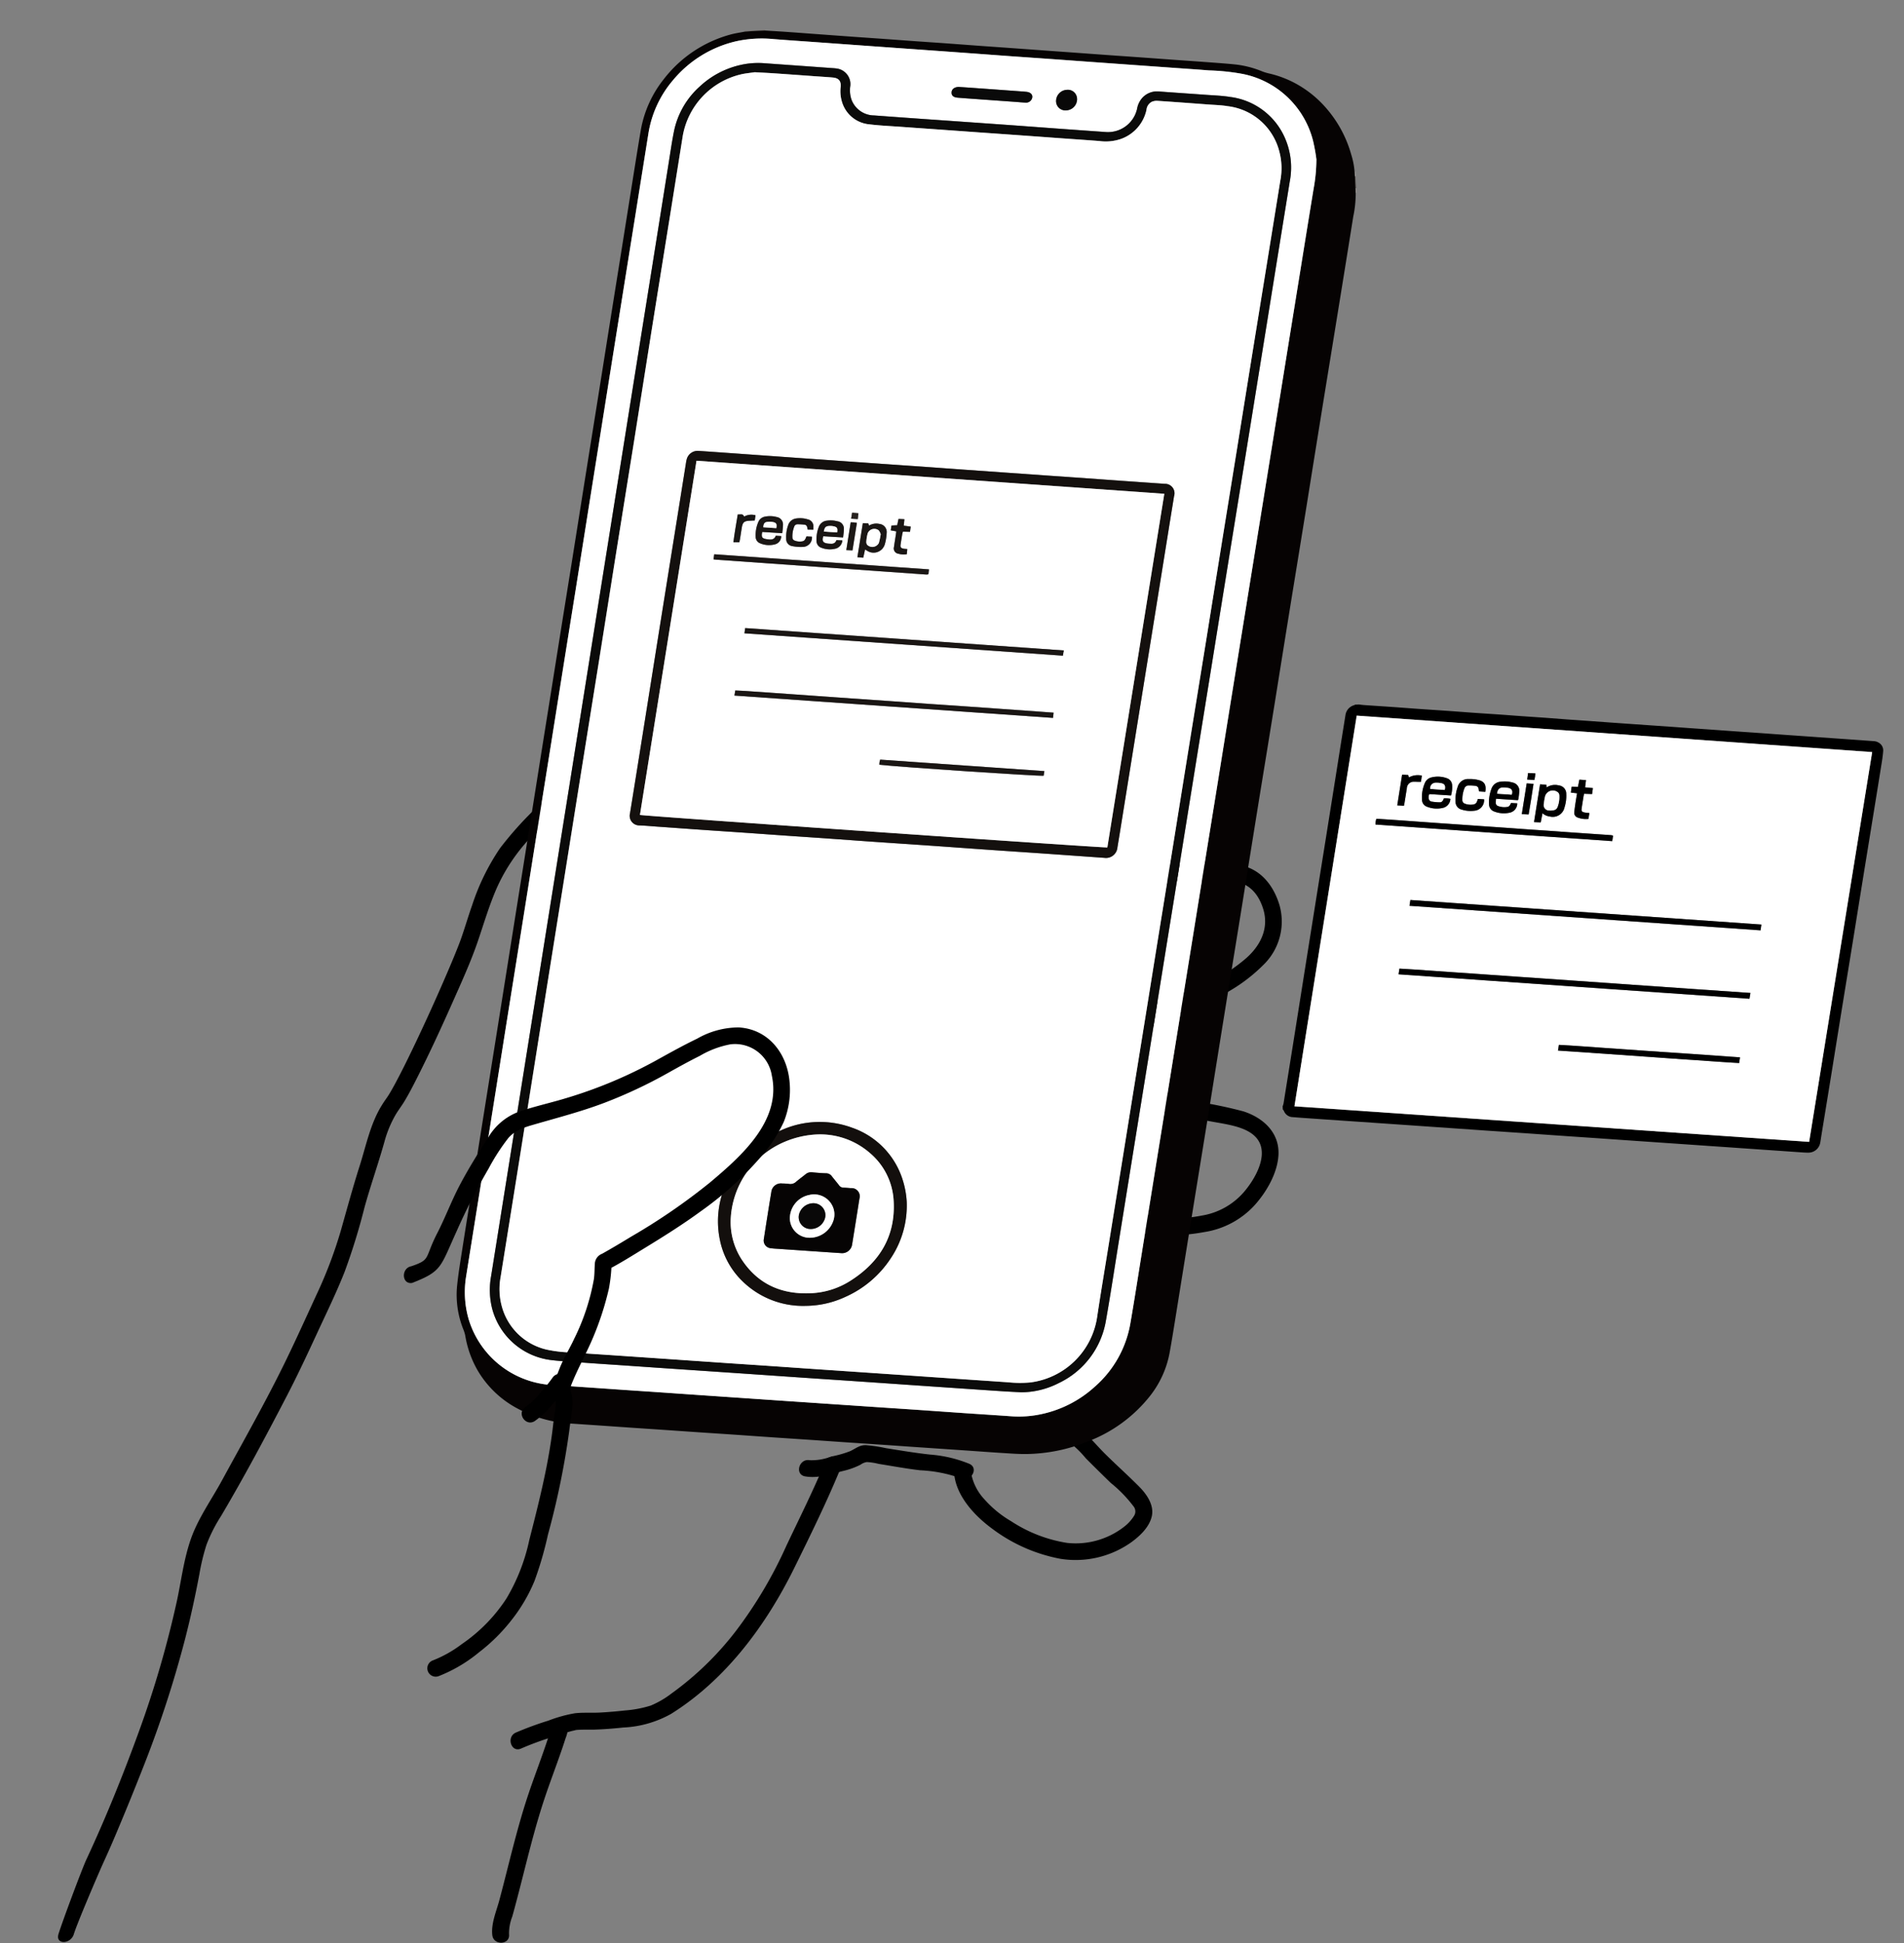 <svg xmlns="http://www.w3.org/2000/svg" width="293.65" height="299.663" viewBox="0 0 293.65 299.663">
  <rect x="0" y="0" width="293.65" height="299.663" fill="#808080" stroke="none"/>
  <g id="グループ_2358" data-name="グループ 2358" transform="translate(2742.088 -80.343)">
    <g id="グループ_2356" data-name="グループ 2356" transform="translate(-2547.476 189.766) rotate(-3)">
      <path id="パス_13311" data-name="パス 13311" d="M14.952,0c.3.048.592.107.89.143,1.385.17,2.772.331,4.156.5s2.768.354,4.153.524,2.772.331,4.156.5,2.768.353,4.153.524,2.772.333,4.156.5c1.162.143,2.325.3,3.487.44s2.326.282,3.489.424L47.043,4c1.2.148,2.4.293,3.606.444l3.487.437q1.41.176,2.823.348l2.9.356,2.94.359c1.162.145,2.325.293,3.487.437s2.326.285,3.489.429q1.469.183,2.938.366c1.162.143,2.326.282,3.489.425.953.117,1.908.239,2.861.358s1.908.236,2.862.353,1.908.234,2.862.353l3.528.437,3.528.435c.719.089,1.436.185,2.155.27a1.643,1.643,0,0,1,.829.336,1.362,1.362,0,0,1,.524,1.331c-.071.547-.175,1.09-.29,1.629q-.851,3.977-1.713,7.949-.888,4.108-1.781,8.216-1.054,4.879-2.1,9.762-1.088,5.035-2.185,10.067-1.167,5.4-2.325,10.8-1.088,5.035-2.185,10.067c-.089.412-.167.826-.264,1.235a1.846,1.846,0,0,1-1.868,1.454c-.6-.023-1.205-.119-1.805-.19-.981-.117-1.96-.241-2.94-.359s-1.934-.234-2.9-.353-1.96-.239-2.94-.359-1.96-.241-2.94-.359-1.934-.234-2.9-.353-1.934-.236-2.9-.354-1.96-.237-2.94-.358-1.934-.236-2.9-.354-1.96-.237-2.94-.358l-2.9-.356q-1.449-.178-2.9-.353c-.968-.117-1.934-.231-2.9-.35q-1.489-.181-2.979-.364l-2.94-.363q-1.432-.176-2.862-.346l-2.9-.35q-1.489-.181-2.979-.364-1.449-.178-2.9-.355l-2.9-.354q-1.469-.181-2.94-.359c-.966-.119-1.934-.234-2.9-.353s-1.96-.239-2.94-.359l-2.9-.353-2.9-.351-2.979-.363q-1.432-.173-2.862-.35c-.5-.061-.991-.13-1.487-.193a1.508,1.508,0,0,1-1.314-1.04A1.306,1.306,0,0,0,0,61.75v-.475a3.055,3.055,0,0,0,.163-.439q.947-4.4,1.888-8.794,1.241-5.827,2.48-11.653,1.1-5.151,2.2-10.3,1.049-4.9,2.1-9.8.969-4.533,1.934-9.066c.688-3.228,1.37-6.458,2.068-9.683A1.837,1.837,0,0,1,14.265.071.589.589,0,0,0,14.4,0h.554Zm78.7,11.474L14.56,1.7Q8.182,31.567,1.817,61.366L80.8,71Q87.23,41.239,93.654,11.478Z" transform="translate(0 0)"/>
      <path id="パス_13312" data-name="パス 13312" d="M91.838,9.774Q85.4,39.572,78.986,69.293L0,59.661Q6.373,29.816,12.743,0l79.1,9.774ZM19.336,29.71l53.871,6.615c.063-.315.114-.577.175-.887L19.521,28.823C19.458,29.125,19.406,29.379,19.336,29.71ZM70.948,46.771c.069-.3.127-.564.2-.885-3.045-.371-6.033-.734-9.02-1.1s-5.983-.735-8.974-1.1l-8.934-1.1-8.976-1.1c-2.992-.368-5.982-.744-8.976-1.1s-5.97-.75-8.984-1.083c-.064.308-.117.559-.181.872q26.942,3.307,53.848,6.6ZM51.262,20.55a2.172,2.172,0,0,0-.321-.091c-.927-.115-1.855-.226-2.783-.34-1.162-.142-2.325-.28-3.487-.424-.953-.117-1.906-.242-2.859-.358-1.176-.143-2.353-.282-3.528-.427-1.2-.148-2.4-.3-3.6-.45q-1.724-.213-3.449-.42-1.823-.223-3.644-.45c-.928-.114-1.855-.224-2.783-.338q-1.823-.225-3.644-.453c-1.162-.145-2.325-.292-3.487-.434q-1.214-.148-2.432-.284a2.812,2.812,0,0,0-.333,0c-.043.171-.081.3-.105.425s-.033.254-.053.415q18.182,2.236,36.331,4.471c.066-.31.12-.564.18-.839ZM69.019,55.719c-2.379-.3-4.689-.585-7-.867s-4.6-.551-6.9-.831-4.623-.572-6.936-.852-4.613-.589-6.959-.836c-.066.313-.122.575-.185.872,2.364.285,4.674.562,6.984.846s4.623.57,6.935.856,4.621.58,6.935.851,4.608.582,6.946.829c.063-.308.114-.562.176-.867ZM40.43,12.049c-.415,1.936-.821,3.832-1.237,5.772l1.03.107c.12-.483.226-.912.348-1.4a1.941,1.941,0,0,0,1.073.557,1.849,1.849,0,0,0,2.368-1.294,5.787,5.787,0,0,0,.373-2.048,1.287,1.287,0,0,0-1.072-1.367,2.326,2.326,0,0,0-1.913.218v-.412l-.971-.132ZM26.619,13.058a4.522,4.522,0,0,0,.259-1.563,1.176,1.176,0,0,0-.775-1.136,4.027,4.027,0,0,0-2.358-.239,1.444,1.444,0,0,0-1.037.783,5.468,5.468,0,0,0-.584,2.63,1.12,1.12,0,0,0,.7,1.057,4.064,4.064,0,0,0,2.348.328A1.5,1.5,0,0,0,26.5,13.572a3.315,3.315,0,0,0-1.009-.119c-.124.315-.3.585-.65.566a8.323,8.323,0,0,1-1.243-.173.523.523,0,0,1-.427-.467,1.08,1.08,0,0,1,.12-.712l3.325.392ZM36.9,14.324a2.171,2.171,0,0,0,.1-.275c.059-.323.122-.646.163-.973a1.3,1.3,0,0,0-.918-1.51,4.45,4.45,0,0,0-1.866-.229,1.593,1.593,0,0,0-1.456.983,5.773,5.773,0,0,0-.511,2.415,1.172,1.172,0,0,0,.76,1.144,4.068,4.068,0,0,0,2.471.277A1.463,1.463,0,0,0,36.767,14.8l-.963-.1c-.142.28-.269.539-.589.574a2.77,2.77,0,0,1-1.428-.211.492.492,0,0,1-.328-.455c0-.216.04-.43.066-.684l3.372.4Zm-4.963-1.551c.241-1.085-.066-1.642-1.057-1.9a5.037,5.037,0,0,0-1.36-.2A1.66,1.66,0,0,0,27.7,11.836a5.818,5.818,0,0,0-.43,2.272,1.214,1.214,0,0,0,.859,1.2,4.594,4.594,0,0,0,1.977.284,1.633,1.633,0,0,0,1.579-1.673l-.951-.107c-.061.145-.106.254-.152.363a.69.69,0,0,1-.6.452,2.506,2.506,0,0,1-1.307-.2.573.573,0,0,1-.345-.575,4.666,4.666,0,0,1,.419-1.792.661.661,0,0,1,.669-.4,7.71,7.71,0,0,1,1.016.106c.373.077.486.256.511.643,0,.074.015.148.025.247l.961.12Zm14.12.968c-.13.6-.257,1.162-.371,1.728-.081.4-.158.8-.208,1.2a.735.735,0,0,0,.432.778,3.556,3.556,0,0,0,1.692.322c.066-.307.125-.585.191-.894-.275-.046-.521-.073-.758-.134-.392-.1-.476-.237-.4-.628.119-.594.249-1.184.376-1.776.033-.152.074-.3.117-.475l1.235.11c.059-.317.114-.605.172-.915l-1.194-.176c.071-.384.134-.725.2-1.106l-1.019-.127-.275,1.093-.969-.074c-.064.331-.119.608-.175.905l.951.162ZM19.262,9.449c-.336,1.573-.664,3.111-1,4.7l1.029.11c.043-.167.078-.292.106-.419.162-.747.32-1.494.481-2.239a1.047,1.047,0,0,1,1.19-.956c.209,0,.419.031.628.046.127.008.252.013.409.02.064-.325.122-.617.188-.948a2.833,2.833,0,0,0-2.015.178c-.03-.138-.053-.249-.079-.379l-.937-.11ZM38.379,11.8c-.338,1.583-.664,3.106-1,4.694l1.052.109c.345-1.573.686-3.1,1-4.677L38.381,11.8ZM39.8,10.338l-1.121-.12c-.068.346-.125.65-.193,1l1.1.132c.049-.188.092-.338.125-.49s.053-.305.089-.518Z" transform="translate(1.818 1.705)" fill="#fff"/>
      <path id="パス_13313" data-name="パス 13313" d="M0,.887C.069.556.122.3.185,0L54.045,6.615c-.061.312-.114.572-.175.887L0,.887Z" transform="translate(21.155 30.528)"/>
      <path id="パス_13314" data-name="パス 13314" d="M53.848,7.47Q26.906,4.171,0,.872C.064.561.117.308.181,0c3.014.331,6,.729,8.984,1.083s5.983.73,8.976,1.1l8.976,1.1q4.469.549,8.934,1.1,4.486.551,8.974,1.1c2.987.366,5.977.729,9.02,1.1-.073.32-.13.58-.2.885Z" transform="translate(18.919 41.006)"/>
      <path id="パス_13315" data-name="パス 13315" d="M36.511,4.478c-.059.275-.114.529-.18.839Q18.162,3.089,0,.846C.02.684.03.555.053.43S.115.176.158,0a2.81,2.81,0,0,1,.333,0C1.3.1,2.112.191,2.923.29,4.086.432,5.248.578,6.41.724q1.823.228,3.644.453c.927.114,1.855.224,2.783.338q1.823.223,3.644.45c1.149.142,2.3.279,3.449.42,1.2.148,2.4.3,3.6.45,1.176.145,2.353.282,3.528.427.953.117,1.906.241,2.859.358q1.744.215,3.487.424c.928.112,1.855.223,2.783.34a2.391,2.391,0,0,1,.321.091Z" transform="translate(16.57 17.777)"/>
      <path id="パス_13316" data-name="パス 13316" d="M27.976,3.386c-.063.305-.114.559-.176.867-2.338-.247-4.64-.561-6.946-.829s-4.623-.566-6.935-.851S9.3,2,6.984,1.718,2.364,1.159,0,.872C.063.575.117.315.185,0,2.531.247,4.836.556,7.144.836s4.623.57,6.936.852,4.6.551,6.9.831,4.62.572,7,.867Z" transform="translate(42.862 54.037)"/>
      <path id="パス_13317" data-name="パス 13317" d="M1.237,0l.971.132V.544A2.327,2.327,0,0,1,4.12.326,1.286,1.286,0,0,1,5.192,1.693a5.824,5.824,0,0,1-.373,2.048A1.85,1.85,0,0,1,2.452,5.035a1.947,1.947,0,0,1-1.073-.557c-.122.491-.228.92-.348,1.4L0,5.774C.415,3.833.823,1.937,1.237,0ZM2.724,4.128c.562.007.849-.122,1.017-.495A4.186,4.186,0,0,0,4.109,1.87a.62.62,0,0,0-.272-.542A1.234,1.234,0,0,0,1.88,2.01a8.689,8.689,0,0,0-.216,1,.837.837,0,0,0,.811,1.1,1.973,1.973,0,0,0,.247.018Z" transform="translate(41.012 13.754)"/>
      <path id="パス_13318" data-name="パス 13318" d="M4.5,3.02,1.171,2.628a1.072,1.072,0,0,0-.12.712.523.523,0,0,0,.427.467,8.32,8.32,0,0,0,1.243.173c.353.02.526-.251.65-.566a3.314,3.314,0,0,1,1.009.119A1.5,1.5,0,0,1,3.052,4.878,4.064,4.064,0,0,1,.7,4.55,1.12,1.12,0,0,1,0,3.493,5.468,5.468,0,0,1,.586.863,1.444,1.444,0,0,1,1.623.08,4.04,4.04,0,0,1,3.98.319a1.176,1.176,0,0,1,.775,1.136A4.446,4.446,0,0,1,4.5,3.018Zm-.918-.907c.181-.659.031-.941-.547-1.078A3.485,3.485,0,0,0,2.292.941a.846.846,0,0,0-.94.9l1.09.135c.374.046.749.089,1.136.137Z" transform="translate(23.941 11.743)"/>
      <path id="パス_13319" data-name="パス 13319" d="M4.49,3l-3.372-.4c-.026.254-.066.47-.066.684a.492.492,0,0,0,.328.455,2.773,2.773,0,0,0,1.428.211c.32-.035.447-.292.589-.574l.963.1A1.463,1.463,0,0,1,3.232,4.833,4.069,4.069,0,0,1,.76,4.556,1.17,1.17,0,0,1,0,3.412,5.825,5.825,0,0,1,.511,1,1.6,1.6,0,0,1,1.967.014,4.456,4.456,0,0,1,3.833.243a1.293,1.293,0,0,1,.918,1.51c-.04.326-.1.65-.163.973a1.884,1.884,0,0,1-.1.275Zm-.915-.9c.2-.628.056-.925-.518-1.072A4.2,4.2,0,0,0,2.4.935c-.627-.056-.966.226-1.065.889L3.573,2.1Z" transform="translate(34.224 13.028)"/>
      <path id="パス_13320" data-name="パス 13320" d="M4.664,2.1,3.7,1.982c-.01-.1-.02-.171-.025-.247-.025-.387-.138-.567-.511-.643A7.438,7.438,0,0,0,2.151.986a.658.658,0,0,0-.669.4,4.645,4.645,0,0,0-.419,1.792.574.574,0,0,0,.345.575,2.508,2.508,0,0,0,1.307.2.7.7,0,0,0,.6-.452c.046-.109.092-.218.152-.363l.951.107A1.632,1.632,0,0,1,2.837,4.922,4.57,4.57,0,0,1,.86,4.638,1.219,1.219,0,0,1,0,3.44a5.818,5.818,0,0,1,.43-2.272A1.66,1.66,0,0,1,2.247,0a5.1,5.1,0,0,1,1.36.2c.991.262,1.3.819,1.057,1.9Z" transform="translate(29.087 12.375)"/>
      <path id="パス_13321" data-name="パス 13321" d="M.951,2.086,0,1.924c.058-.3.112-.575.175-.905l.969.074c.087-.35.176-.7.275-1.093L2.439.127c-.071.381-.134.724-.2,1.106l1.194.176c-.058.31-.112.6-.171.915l-1.235-.11c-.043.173-.084.323-.117.475-.127.592-.257,1.182-.376,1.776-.077.389.007.528.4.628.237.061.483.086.758.134-.066.31-.125.587-.191.894A3.556,3.556,0,0,1,.8,5.8.734.734,0,0,1,.371,5.02c.049-.4.127-.8.208-1.2C.692,3.251.821,2.687.95,2.089Z" transform="translate(46.919 13.36)"/>
      <path id="パス_13322" data-name="パス 13322" d="M1,0l.936.11c.028.13.051.241.079.379A2.833,2.833,0,0,1,4.031.312c-.066.331-.124.623-.188.948-.157-.008-.284-.012-.409-.02-.209-.015-.419-.046-.628-.046a1.047,1.047,0,0,0-1.19.956c-.162.747-.32,1.494-.481,2.239-.028.127-.063.252-.106.419L0,4.7C.338,3.111.666,1.573,1,0Z" transform="translate(20.08 11.154)"/>
      <path id="パス_13323" data-name="パス 13323" d="M1.006,0,2.048.125c-.31,1.575-.651,3.1-1,4.677L0,4.694C.34,3.106.666,1.583,1,0Z" transform="translate(39.192 13.51)"/>
      <path id="パス_13324" data-name="パス 13324" d="M1.316.12c-.036.213-.056.366-.089.518s-.076.3-.125.49L0,1C.068.65.127.346.193,0L1.314.12Z" transform="translate(40.3 11.922)"/>
      <path id="パス_13325" data-name="パス 13325" d="M1.081,3.056c-.038,0-.143,0-.247-.018a.837.837,0,0,1-.811-1.1,8.276,8.276,0,0,1,.216-1A1.234,1.234,0,0,1,2.2.254.627.627,0,0,1,2.467.8,4.212,4.212,0,0,1,2.1,2.561c-.168.373-.455.5-1.017.495Z" transform="translate(42.655 14.827)" fill="#fff"/>
      <path id="パス_13326" data-name="パス 13326" d="M2.226,1.174c-.387-.046-.762-.091-1.136-.137L0,.9A.846.846,0,0,1,.94,0a3.485,3.485,0,0,1,.739.094c.58.138.729.419.547,1.078Z" transform="translate(25.293 12.682)" fill="#fff"/>
      <path id="パス_13327" data-name="パス 13327" d="M2.241,1.168,0,.9C.1.231.439-.049,1.065.007A4.2,4.2,0,0,1,1.725.1c.572.147.719.443.518,1.072Z" transform="translate(35.558 13.958)" fill="#fff"/>
    </g>
    <path id="パス_13272" data-name="パス 13272" d="M80.889.34a54.621,54.621,0,0,0-6.679,6.584,34.943,34.943,0,0,0-4.753,8.546c-.8,1.924-1.543,4.119-2.284,5.778-.685,1.534-1.418,3.046-2.161,4.552q-2.889,5.862-6.03,11.6C58.1,39,57.208,40.6,56.26,42.165c-.34.564-.689,1.125-1.058,1.67-.483.711-.745.946-1.357,1.842-1.859,2.727-2.68,6.019-3.833,9.076-1.237,3.279-2.322,6.592-3.453,9.908a68.36,68.36,0,0,1-4.3,9.7c-1.646,3.139-3.277,6.293-4.985,9.4C33.846,90,30,95.988,26.276,102.052c-1.771,2.889-3.975,5.623-5.263,8.773s-1.816,6.4-2.693,9.583a156.94,156.94,0,0,1-6.868,19.657C8.69,146.573,5.68,153.047,2.36,159.288c-.81,1.523-4.339,9.681-4.923,11.31s1.811,1.682,2.367.124c.592-1.655,4.357-9.3,5.173-10.859s1.629-3.186,2.406-4.8q2.281-4.712,4.447-9.484a169.738,169.738,0,0,0,7.456-19.31c1.041-3.307,1.952-6.648,2.768-10.016a33.22,33.22,0,0,1,1.312-4.4,23.584,23.584,0,0,1,2.469-4.307c3.9-5.871,7.566-11.944,11.134-18.021,1.767-3.012,3.41-6.082,5.037-9.171s3.378-6.22,4.845-9.438a96.614,96.614,0,0,0,3.583-9.762c1.1-3.3,2.465-6.586,3.589-9.917a17.387,17.387,0,0,1,1.952-4.106c.444-.668.972-1.278,1.424-1.939.84-1.23,1.586-2.529,2.325-3.822,2.092-3.66,4.055-7.4,5.965-11.158,1.54-3.031,3.13-6.078,4.391-9.238,1.086-2.721,2.049-5.468,3.38-8.088a27.793,27.793,0,0,1,5.767-7.566c1.133-1.084,2.314-2.118,3.488-3.156C83.966,1.064,82.13-.759,80.887.34h0Z" transform="translate(-2739.438 208.115) rotate(-3)"/>
    <path id="パス_13273" data-name="パス 13273" d="M50.733.659c-2.044,4.3-4.419,8.458-6.674,12.646a67.03,67.03,0,0,1-8.335,12.569,47.437,47.437,0,0,1-10.533,9.249,14.328,14.328,0,0,1-3.324,1.711,17.76,17.76,0,0,1-4.018.543q-1.9.113-3.811.121c-1.271.006-2.62-.172-3.908-.093a21.32,21.32,0,0,0-4.151.922,49.689,49.689,0,0,0-5.11,1.581c-1.534.6-.866,3.1.687,2.493a45.458,45.458,0,0,1,4.6-1.439c.769-.213,1.54-.418,2.316-.608.327-.08.657-.159.987-.231.123-.026.913-.146.571-.123,1-.067,2.04.06,3.042.08,1.452.028,2.908-.013,4.358-.09a16.632,16.632,0,0,0,7.5-1.708C33.651,33.443,40.276,25.4,45.087,16.809c2.725-4.867,5.479-9.8,7.874-14.839.711-1.5-1.517-2.807-2.232-1.306h0Z" transform="translate(-2665.498 307.733) rotate(-3)"/>
    <path id="パス_13274" data-name="パス 13274" d="M640.965,996.2a15.344,15.344,0,0,1,3.533,3.165c1.275,1.278,2.555,2.549,3.854,3.8a20.354,20.354,0,0,1,3.464,3.559,1.256,1.256,0,0,1,.11,1.527,6.35,6.35,0,0,1-1.538,1.68,12.169,12.169,0,0,1-8.764,2.48,21.95,21.95,0,0,1-8.652-3.35,16.714,16.714,0,0,1-4.063-3.318,8.072,8.072,0,0,1-2.157-4.412c-.056-1.659-2.641-1.667-2.585,0,.123,3.632,3.076,6.817,5.858,8.865a25.247,25.247,0,0,0,10.52,4.658,14.828,14.828,0,0,0,10.884-2.488c1.374-.982,2.883-2.385,3.251-4.1.362-1.7-.786-3.35-1.922-4.5-1.756-1.773-3.632-3.436-5.4-5.2-1.568-1.562-3.087-3.589-5.086-4.6-1.482-.748-2.792,1.482-1.306,2.232h0Z" transform="translate(-3219.121 -694.126)"/>
    <path id="パス_13275" data-name="パス 13275" d="M810.244,758.113a65.167,65.167,0,0,0,10.16,2.547c2.467.45,6.265,1.041,6.7,4.108.325,2.277-1.34,5-2.773,6.648a10.906,10.906,0,0,1-6.411,3.563,26.871,26.871,0,0,1-5.414.487,11.562,11.562,0,0,1-2.676-.364,7.843,7.843,0,0,0-2.691-.573c-1.652.11-1.663,2.7,0,2.585a9.824,9.824,0,0,1,2.566.614,15.479,15.479,0,0,0,2.8.323,31.482,31.482,0,0,0,5.791-.528,13.235,13.235,0,0,0,7.678-4.072c1.887-2.07,3.645-5.08,3.744-7.941.116-3.374-2.389-5.614-5.384-6.588a65.448,65.448,0,0,0-6.575-1.4,54.732,54.732,0,0,1-6.827-1.907c-1.571-.556-2.247,1.941-.687,2.493h0Z" transform="translate(-3374.627 -507.18)"/>
    <path id="パス_13276" data-name="パス 13276" d="M824.214,617.91l.026-.213-.379.913a14.719,14.719,0,0,1,1.094-1.191,4.708,4.708,0,0,1,2.118-.745,22.366,22.366,0,0,0,4.679-1.618,25.654,25.654,0,0,0,8.225-5.66,9.312,9.312,0,0,0,2.24-8.928c-.821-2.768-2.585-5.257-5.476-6.05a19.972,19.972,0,0,0-5.293-.317c-1.1,0-2.2,0-3.3,0-.47,0-.944-.028-1.411,0a6.387,6.387,0,0,1-1.532.2c-1.624-.336-2.318,2.156-.687,2.493a5.314,5.314,0,0,0,2.053-.075,17.559,17.559,0,0,1,2.609-.039c1.719,0,3.443-.034,5.162,0,2.8.058,4.509,1.68,5.339,4.3,1,3.145-.53,5.953-2.969,7.937a27.278,27.278,0,0,1-8,4.6c-1.5.524-3.178.633-4.6,1.368a5.144,5.144,0,0,0-1.564,1.351,2.821,2.821,0,0,0-.92,1.665c-.2,1.648,2.387,1.633,2.585,0h0Z" transform="translate(-3386.962 -380.505)"/>
    <path id="パス_13277" data-name="パス 13277" d="M10.781,1.246c0,.041.1-.327-.011.009-.039.118-.069.239-.108.358-.116.366-.252.724-.388,1.084C9.88,3.734,9.456,4.762,9.031,5.787c-.911,2.2-1.868,4.378-2.71,6.6-1.252,3.3-2.307,6.674-3.354,10.048-.524,1.687-1.045,3.374-1.59,5.054S-.1,31.009.009,32.807c.1,1.652,2.687,1.665,2.585,0a7.143,7.143,0,0,1,.638-2.693c.3-.881.556-1.676.825-2.516.56-1.747,1.1-3.5,1.644-5.25,1.049-3.372,2.122-6.739,3.406-10.031.832-2.131,1.752-4.227,2.624-6.34.394-.954.786-1.911,1.144-2.878a5.088,5.088,0,0,0,.491-1.853c-.08-1.657-2.665-1.665-2.585,0Z" transform="translate(-2667.887 346.002) rotate(-3)"/>
    <path id="パス_13278" data-name="パス 13278" d="M539.513,1013.021a19.991,19.991,0,0,0-6.093-1.433c-2.277-.248-4.529-.629-6.791-.989a22.964,22.964,0,0,0-3.1-.461c-1.021-.019-1.583.562-2.445.941a16.6,16.6,0,0,1-2.861.808,8.323,8.323,0,0,1-3.363.573c-1.627-.282-2.327,2.208-.687,2.493,2.062.358,3.945-.358,5.929-.853a11.608,11.608,0,0,0,2.611-.944,2.294,2.294,0,0,1,.978-.411,9.513,9.513,0,0,1,1.831.282c2.135.338,4.264.739,6.411.987a21.143,21.143,0,0,1,6.273,1.239c1.508.668,2.824-1.558,1.306-2.232h0Z" transform="translate(-3132.093 -706.93)"/>
    <g id="グループ_2355" data-name="グループ 2355" transform="translate(-2681.748 87.974) rotate(-3)">
      <path id="パス_13279" data-name="パス 13279" d="M3.2,0a.449.449,0,0,0-.026.069c0,.011.015.024.026.034C2.755.1,2.31.082,1.864.084,1.245.086.627.1.009.11A.33.33,0,0,0,.03.034C.03.024.011.013,0,0H3.2Z" transform="translate(54.552 0)" fill="#706863"/>
      <path id="パス_13280" data-name="パス 13280" d="M.09.015V1.876c-.028.006-.058.011-.088.015C0,1.26,0,.631,0,0A.441.441,0,0,0,.09.015Z" transform="translate(147.393 27.279)" fill="#534c47"/>
      <path id="パス_13281" data-name="パス 13281" d="M.006.015C.037.011.065.006.095,0V.724L.047.713,0,.73.006.017Z" transform="translate(147.389 29.155)" fill="#a8a19d"/>
      <path id="パス_13282" data-name="パス 13282" d="M.095.73A.331.331,0,0,1,0,.715C0,.476,0,.239,0,0A.143.143,0,0,0,.095.006Z" transform="translate(147.389 26.564)" fill="#b3ada9"/>
      <path id="パス_13283" data-name="パス 13283" d="M147.389,26.482c0,.239,0,.476,0,.715,0,.631,0,1.26,0,1.892,0,.237,0,.476-.006.713a17.037,17.037,0,0,1-.564,3.611q-1.477,6.909-2.973,13.812-1.58,7.307-3.167,14.613-1.68,7.788-3.346,15.578-1.577,7.31-3.167,14.613-1.68,7.788-3.346,15.578-1.577,7.31-3.167,14.613-1.68,7.788-3.346,15.578-1.577,7.31-3.167,14.613-1.68,7.788-3.346,15.578-1.667,7.736-3.348,15.473-1.945,9.023-3.884,18.047c-.394,1.831-.784,3.665-1.219,5.487a15.222,15.222,0,0,1-3.363,6.427,22.281,22.281,0,0,1-9.9,6.478,25.931,25.931,0,0,1-9.537,1.45c-1.2-.045-2.4-.2-3.6-.34-1.59-.179-3.178-.383-4.765-.577q-2.356-.288-4.712-.573l-4.613-.556c-1.622-.2-3.244-.4-4.867-.595-1.792-.218-3.587-.427-5.382-.644-1.913-.231-3.824-.47-5.737-.7-1.827-.22-3.656-.433-5.483-.655-1.879-.228-3.757-.463-5.636-.692-1.827-.222-3.656-.435-5.483-.655-1.861-.224-3.723-.455-5.584-.681-1.521-.185-3.04-.364-4.561-.547-1.605-.194-3.21-.394-4.815-.588L16.758,213a19.906,19.906,0,0,1-8.773-3.072,15.586,15.586,0,0,1-5.252-5.716,15.867,15.867,0,0,1-1.715-5.636,5.372,5.372,0,0,0-.252-.993,14.344,14.344,0,0,1-.612-6.674c.291-1.9.711-3.783,1.107-5.666.767-3.65,1.555-7.3,2.333-10.944q1.157-5.423,2.314-10.843,1.112-5.193,2.223-10.386,1.008-4.715,2.012-9.43,1.018-4.767,2.032-9.531,1.105-5.167,2.21-10.337,1.17-5.471,2.335-10.944,1.1-5.171,2.208-10.337Q20.1,97,21.274,91.5q1.16-5.419,2.327-10.841,1.27-5.949,2.534-11.9,1.26-5.9,2.527-11.8,1.17-5.471,2.331-10.944,1.26-5.9,2.527-11.8,1.163-5.445,2.325-10.893c.64-2.992,1.269-5.987,1.941-8.971a17.423,17.423,0,0,1,3.953-7.667A19.4,19.4,0,0,1,52.318.364c.735-.168,1.5-.228,2.245-.338C55.181.017,55.8,0,56.418,0c.446,0,.892.013,1.338.019,1.008.116,2.016.226,3.025.349,1.536.187,3.072.386,4.608.58q2.74.346,5.479.689c1.519.19,3.038.373,4.557.56,1.808.226,3.615.457,5.425.681,1.519.19,3.04.371,4.559.56,1.792.224,3.583.455,5.375.681,1.5.187,3,.368,4.5.556l5.427.681q2.227.278,4.455.556c1.842.231,3.684.465,5.528.694,1.5.187,3,.368,4.5.554,1.81.224,3.617.455,5.425.681,1.5.187,3.005.366,4.507.558,1.62.209,3.245.4,4.856.653a15.259,15.259,0,0,1,3.871,1.215,7.524,7.524,0,0,0,1.056.4,16.246,16.246,0,0,1,4.748,2.2,16.872,16.872,0,0,1,4.02,3.826,18.435,18.435,0,0,1,3.326,7.142,11.686,11.686,0,0,1,.379,2.648ZM141.6,24.342a27.2,27.2,0,0,0-.368-2.915,14.009,14.009,0,0,0-10.367-10.888,33.813,33.813,0,0,0-5.093-.8c-1.79-.241-3.585-.452-5.377-.676l-6.25-.776Q111.074,7.9,108,7.521q-3.125-.391-6.25-.782c-2.049-.254-4.1-.5-6.146-.756-2.1-.261-4.2-.53-6.3-.795q-3.125-.394-6.248-.78t-6.25-.776q-2.663-.33-5.326-.664l-6.25-.782c-2.083-.261-4.167-.508-6.246-.782a18.451,18.451,0,0,0-5.761.024A17.863,17.863,0,0,0,43.162,6.9a16.661,16.661,0,0,0-4.233,8.025q-1.309,6.079-2.6,12.164-2.049,9.562-4.1,19.124-1.6,7.468-3.188,14.938l-2.307,10.8q-1.36,6.386-2.719,12.769-1.325,6.208-2.656,12.414-1.412,6.612-2.82,13.224-1.483,6.938-2.971,13.876-1.364,6.386-2.723,12.769-1.477,6.912-2.96,13.827-1.412,6.612-2.82,13.224Q5.732,170.29,4.4,176.521q-1.377,6.434-2.753,12.868a15.006,15.006,0,0,0,.028,6.709A14.3,14.3,0,0,0,14.11,206.9c1.792.22,3.587.431,5.379.648,1.9.231,3.792.465,5.688.694,1.81.22,3.622.433,5.433.653,2.152.261,4.3.528,6.457.789q3.2.391,6.4.776l6.353.771q3.228.391,6.457.778,3.639.439,7.277.881c2.1.252,4.2.5,6.3.754,2.426.3,4.85.6,7.275.892s4.854.571,7.278.873a16.566,16.566,0,0,0,4.785-.095A17.691,17.691,0,0,0,97.61,211.5a16.7,16.7,0,0,0,5.931-9.382c.834-3.656,1.6-7.327,2.387-10.994q1.415-6.557,2.824-13.116,1.17-5.423,2.342-10.845,1.312-6.079,2.62-12.157,1.17-5.423,2.342-10.845,1.26-5.852,2.518-11.7,1.322-6.127,2.648-12.256,1.467-6.809,2.93-13.622,1.532-7.113,3.07-14.225,1.312-6.079,2.622-12.157,1.322-6.127,2.646-12.256,1.467-6.812,2.93-13.622,1.38-6.4,2.766-12.812,1.367-6.331,2.738-12.661a25.447,25.447,0,0,0,.674-4.5Z" transform="translate(0 0.084)" fill="#060303"/>
      <path id="パス_13284" data-name="パス 13284" d="M140.319,23.151a25.852,25.852,0,0,1-.674,4.5q-1.38,6.327-2.738,12.661-1.383,6.4-2.766,12.812-1.467,6.812-2.93,13.622-1.322,6.13-2.646,12.256-1.312,6.079-2.622,12.157-1.535,7.113-3.07,14.225-1.467,6.812-2.93,13.622-1.322,6.13-2.648,12.256-1.26,5.852-2.518,11.7-1.17,5.423-2.342,10.845-1.312,6.079-2.62,12.157-1.17,5.423-2.342,10.845-1.412,6.557-2.824,13.116c-.791,3.665-1.553,7.338-2.387,10.994a16.7,16.7,0,0,1-5.931,9.382,17.67,17.67,0,0,1-8.409,3.818,16.413,16.413,0,0,1-4.785.095c-2.424-.3-4.852-.577-7.277-.873s-4.85-.6-7.275-.892c-2.1-.254-4.2-.5-6.3-.754L55,210.819q-3.228-.391-6.457-.778l-6.353-.771-6.4-.776q-3.228-.394-6.457-.788c-1.81-.22-3.622-.433-5.433-.653l-5.688-.694c-1.792-.218-3.587-.429-5.379-.648a14.3,14.3,0,0,1-12.437-10.8A15.006,15.006,0,0,1,.366,188.2q1.37-6.434,2.753-12.868,1.335-6.23,2.665-12.465Q7.2,156.255,8.6,149.643q1.477-6.912,2.96-13.827,1.364-6.386,2.723-12.769,1.483-6.938,2.971-13.876,1.412-6.612,2.82-13.224Q21.4,89.74,22.735,83.534q1.364-6.386,2.719-12.769,1.15-5.4,2.307-10.8,1.593-7.468,3.188-14.938,2.046-9.562,4.1-19.124,1.3-6.082,2.6-12.164a16.661,16.661,0,0,1,4.233-8.025A17.889,17.889,0,0,1,51.95.239,18.387,18.387,0,0,1,57.711.216c2.081.276,4.164.524,6.246.782l6.25.782q2.663.333,5.326.664,3.125.388,6.25.776T88.03,4c2.1.263,4.2.534,6.3.795,2.049.254,4.1.5,6.146.756,2.083.259,4.167.524,6.25.782q3.073.385,6.144.765l6.25.776c1.792.224,3.587.433,5.377.676a33.9,33.9,0,0,1,5.093.8,14.009,14.009,0,0,1,10.367,10.888,27.2,27.2,0,0,1,.368,2.915ZM84.932,210.612a12.834,12.834,0,0,0,5.821-1.114,13.025,13.025,0,0,0,7.779-9.242c.916-3.955,1.73-7.932,2.585-11.9q1.69-7.846,3.376-15.69,1.461-6.786,2.93-13.57,1.69-7.846,3.376-15.69,1.254-5.827,2.516-11.653,1.69-7.846,3.374-15.69,1.625-7.542,3.251-15.085,1.729-8.021,3.456-16.044,1.829-8.476,3.662-16.949,2.22-10.289,4.438-20.583,2.272-10.545,4.544-21.089a11.321,11.321,0,0,0-.414-6.8,10.662,10.662,0,0,0-8.062-6.7c-1.241-.269-2.516-.375-3.779-.534-2.389-.3-4.783-.584-7.172-.89a3.076,3.076,0,0,0-2.6.84,3.445,3.445,0,0,0-.9,1.655A4.6,4.6,0,0,1,108.1,17.2q-3.354-.41-6.711-.832c-2.885-.362-5.769-.732-8.654-1.092q-5.2-.646-10.4-1.282-4.893-.6-9.783-1.219a3.755,3.755,0,0,1-3.357-2.654,4.423,4.423,0,0,1-.06-2.1,2.429,2.429,0,0,0-1.96-2.779c-.321-.062-.646-.095-.969-.136q-5.1-.637-10.192-1.269a12.305,12.305,0,0,0-3.6.082,13.511,13.511,0,0,0-6.48,3,12.666,12.666,0,0,0-4.311,6.648c-.4,1.564-.715,3.154-1.054,4.735q-1.745,8.15-3.479,16.3-1.564,7.316-3.135,14.635-1.5,6.99-2.986,13.98-1.244,5.83-2.493,11.657Q27.132,81.142,25.8,87.4q-1.406,6.586-2.814,13.172-1.483,6.938-2.964,13.879l-2.514,11.759q-1.483,6.938-2.964,13.878-1.257,5.878-2.514,11.759-1.325,6.208-2.652,12.416Q8.07,170.369,6.76,176.474,5.48,182.456,4.2,188.435a11.791,11.791,0,0,0-.11,4.97,10.74,10.74,0,0,0,8.783,8.458c1.846.317,3.716.5,5.578.732s3.725.448,5.586.674q2.74.333,5.483.67,2.844.346,5.69.687l6.355.767q3.228.391,6.457.786,2.689.326,5.379.653,2.818.339,5.638.674,2.766.333,5.535.672,3.254.4,6.508.793,2.692.326,5.382.651c1.9.228,3.792.461,5.69.683,1.06.125,2.12.231,2.781.3ZM85.8,9.07c-.668-.009-1.077.3-1.129.771-.054.5.241.793.907.883.511.069,1.023.131,1.536.2q3.561.446,7.12.888c.58.073,1.159.159,1.741.218a.961.961,0,0,0,1.09-.8c.041-.435-.271-.758-.849-.851-.407-.065-.819-.116-1.228-.166q-3.636-.456-7.273-.909c-.666-.082-1.331-.159-1.917-.231Zm18.146,2.794a1.422,1.422,0,0,0-1.5-1.474,1.745,1.745,0,0,0-1.754,1.715,1.427,1.427,0,0,0,1.48,1.443,1.735,1.735,0,0,0,1.777-1.685Z" transform="translate(1.284 1.275)" fill="#fff"/>
      <path id="パス_13285" data-name="パス 13285" d="M81.061,206.863c-.661-.071-1.721-.179-2.781-.3-1.9-.222-3.792-.455-5.69-.683l-5.382-.651q-3.254-.394-6.508-.793-2.766-.336-5.535-.672-2.818-.339-5.638-.674-2.692-.323-5.379-.653-3.228-.394-6.457-.786l-6.355-.767q-2.844-.343-5.69-.687-2.74-.333-5.483-.67c-1.861-.226-3.725-.442-5.586-.674s-3.731-.416-5.578-.732A10.745,10.745,0,0,1,.216,189.66a11.79,11.79,0,0,1,.11-4.97q1.283-5.978,2.557-11.961,1.306-6.108,2.615-12.213,1.328-6.208,2.652-12.416,1.257-5.878,2.514-11.759,1.483-6.938,2.964-13.878L16.143,110.7q1.483-6.938,2.964-13.879,1.406-6.586,2.814-13.172,1.335-6.26,2.671-12.517,1.244-5.83,2.493-11.657,1.493-6.99,2.986-13.98,1.564-7.316,3.135-14.635,1.742-8.15,3.479-16.3c.338-1.581.651-3.169,1.054-4.735A12.658,12.658,0,0,1,42.05,3.179a13.53,13.53,0,0,1,6.48-3A12.16,12.16,0,0,1,52.132.1q5.1.633,10.192,1.269c.323.041.651.073.969.136a2.429,2.429,0,0,1,1.96,2.779,4.449,4.449,0,0,0,.06,2.1A3.753,3.753,0,0,0,68.672,9.03q4.889.62,9.783,1.219,5.2.643,10.4,1.282c2.885.36,5.769.73,8.654,1.092q3.354.42,6.711.832a4.6,4.6,0,0,0,5.018-3.322,3.436,3.436,0,0,1,.9-1.655,3.076,3.076,0,0,1,2.6-.84c2.389.306,4.781.588,7.172.89,1.262.159,2.54.265,3.779.534a10.658,10.658,0,0,1,8.062,6.7,11.319,11.319,0,0,1,.414,6.8q-2.281,10.541-4.544,21.089-2.217,10.293-4.438,20.583-1.829,8.476-3.662,16.949-1.732,8.021-3.456,16.044-1.626,7.542-3.251,15.085-1.69,7.846-3.374,15.69-1.254,5.827-2.516,11.653-1.69,7.846-3.376,15.69-1.461,6.786-2.93,13.57-1.69,7.846-3.376,15.69c-.855,3.968-1.67,7.948-2.585,11.9a13.038,13.038,0,0,1-7.779,9.242,12.828,12.828,0,0,1-5.821,1.114ZM50.618,1.41c-.758.075-1.415.095-2.057.209a11.871,11.871,0,0,0-9.518,9.007q-1.247,5.8-2.482,11.608-1.945,9.084-3.9,18.166-1.832,8.58-3.654,17.162-1.942,9.084-3.9,18.166-1.677,7.849-3.341,15.7-1.784,8.354-3.583,16.7-1.858,8.68-3.71,17.36l-4.66,21.8q-2.042,9.565-4.078,19.131-1.974,9.236-3.958,18.47a10.1,10.1,0,0,0-.073,4.455,9.326,9.326,0,0,0,6.629,7.118,20.04,20.04,0,0,0,3.71.62c2.135.269,4.27.517,6.407.773l6.508.788q3.177.385,6.355.773l5.483.666c1.844.222,3.69.439,5.535.664q2.792.339,5.586.683,3.613.439,7.226.873l6.508.788,5.535.674q3.151.385,6.3.765,2.818.343,5.636.681a17.756,17.756,0,0,0,3.346.2,11.928,11.928,0,0,0,10.847-9.5c.7-3.456,1.469-6.9,2.213-10.345q1.373-6.382,2.755-12.763,1.212-5.626,2.422-11.252,1.37-6.357,2.745-12.713,1.26-5.852,2.516-11.707,1.474-6.835,2.951-13.67,1.829-8.5,3.654-17,1.529-7.087,3.066-14.174,1.626-7.543,3.24-15.087,1.477-6.861,2.964-13.719,1.625-7.542,3.242-15.087,1.37-6.357,2.751-12.711,1.438-6.657,2.872-13.318a10.051,10.051,0,0,0,.078-4.557,9.355,9.355,0,0,0-7.583-7.351c-.969-.218-1.973-.289-2.962-.416-2.611-.332-5.224-.664-7.838-.978a1.92,1.92,0,0,0-.853.11,1.563,1.563,0,0,0-.879,1.2,6.13,6.13,0,0,1-4.136,4.259,7.133,7.133,0,0,1-3.369.157c-2.133-.28-4.268-.534-6.4-.8l-6.146-.771q-3.151-.391-6.3-.778l-6.146-.765q-2.766-.343-5.53-.685c-1.588-.2-3.184-.349-4.759-.627a4.856,4.856,0,0,1-4.044-3.667A5.554,5.554,0,0,1,63.76,4.34c.121-.9-.246-1.359-1.155-1.487s-1.81-.228-2.715-.34c-2.066-.256-4.132-.521-6.2-.771-1.058-.127-2.12-.233-3.081-.338Z" transform="translate(5.154 5.025)" fill="#0b0b0a"/>
      <path id="パス_13286" data-name="パス 13286" d="M1.133,0C1.719.071,2.385.147,3.05.231q3.636.452,7.273.909c.409.052.821.1,1.228.166.575.093.89.416.849.851a.959.959,0,0,1-1.09.8c-.582-.058-1.161-.144-1.741-.218q-3.561-.446-7.12-.888c-.513-.065-1.023-.125-1.536-.2C.245,1.564-.048,1.273.006.771.056.3.467-.008,1.135,0Z" transform="translate(85.953 10.345)" fill="#0a0a0a"/>
      <path id="パス_13287" data-name="パス 13287" d="M3.257,1.474A1.735,1.735,0,0,1,1.48,3.158,1.43,1.43,0,0,1,0,1.715,1.746,1.746,0,0,1,1.754,0a1.422,1.422,0,0,1,1.5,1.474Z" transform="translate(101.975 11.666)" fill="#090808"/>
      <path id="パス_13288" data-name="パス 13288" d="M49.119,0c.961.106,2.023.209,3.081.338,2.066.25,4.132.513,6.2.771.9.112,1.812.213,2.715.34s1.275.586,1.155,1.487a5.589,5.589,0,0,0,.082,2.353,4.859,4.859,0,0,0,4.044,3.667c1.575.278,3.171.429,4.759.627,1.844.233,3.688.457,5.53.685l6.146.765q3.151.391,6.3.778,3.073.381,6.146.771c2.135.267,4.27.521,6.4.8a7.191,7.191,0,0,0,3.369-.157,6.134,6.134,0,0,0,4.136-4.259,1.557,1.557,0,0,1,.879-1.2,1.92,1.92,0,0,1,.853-.11c2.613.312,5.227.644,7.838.978.989.125,1.993.2,2.962.416a9.352,9.352,0,0,1,7.583,7.351,10.051,10.051,0,0,1-.078,4.557q-1.435,6.66-2.872,13.318-1.373,6.356-2.751,12.711-1.625,7.542-3.242,15.087-1.477,6.861-2.964,13.719-1.625,7.542-3.24,15.087-1.529,7.087-3.066,14.174-1.832,8.5-3.654,17-1.47,6.835-2.951,13.67-1.26,5.852-2.516,11.707-1.37,6.357-2.745,12.713Q98.009,165.779,96.8,171.4q-1.377,6.382-2.755,12.763c-.743,3.447-1.51,6.89-2.213,10.345a11.933,11.933,0,0,1-10.847,9.5,17.754,17.754,0,0,1-3.346-.2q-2.818-.343-5.636-.681-3.151-.381-6.3-.765l-5.535-.674q-3.254-.394-6.508-.789-3.613-.436-7.226-.872c-1.861-.226-3.723-.459-5.586-.683-1.844-.224-3.69-.442-5.535-.664q-2.74-.33-5.483-.666-3.177-.388-6.355-.773l-6.508-.788c-2.135-.259-4.272-.5-6.407-.773a20.008,20.008,0,0,1-3.71-.62,9.319,9.319,0,0,1-6.629-7.118,10.1,10.1,0,0,1,.073-4.455q1.981-9.236,3.958-18.469,2.046-9.565,4.078-19.131,2.327-10.9,4.66-21.8,1.855-8.68,3.71-17.36,1.787-8.354,3.583-16.7,1.677-7.85,3.341-15.7,1.942-9.084,3.9-18.166Q29.349,47.578,31.171,39q1.942-9.084,3.9-18.166,1.244-5.8,2.482-11.608A11.865,11.865,0,0,1,47.068.215c.64-.116,1.3-.136,2.057-.209ZM37.446,57.867A1.749,1.749,0,0,0,35.572,59a4.7,4.7,0,0,0-.17.648q-.973,4.54-1.943,9.083-1.768,8.25-3.535,16.5-1.483,6.938-2.958,13.881-1.5,7.016-3.01,14.027a1.481,1.481,0,0,0,1.372,1.924c.924.084,1.844.222,2.766.336q3.535.439,7.069.877c2.135.261,4.27.513,6.4.773,2.1.256,4.2.524,6.3.78,2.118.259,4.238.511,6.355.771,2.357.291,4.712.59,7.069.879,2.971.364,5.944.717,8.917,1.079,2.936.36,5.873.732,8.811,1.092,2.954.362,5.909.713,8.863,1.073,2.921.358,5.841.726,8.76,1.084a1.772,1.772,0,0,0,2.113-1.5q.307-1.386.605-2.773,1.651-7.668,3.3-15.339,1.606-7.465,3.219-14.932l3.787-17.608c.213-.993.433-1.982.644-2.975a1.458,1.458,0,0,0-1.347-1.984c-.1-.017-.2-.026-.306-.039l-6.3-.773q-2.689-.333-5.377-.67-3.151-.391-6.3-.773l-6.351-.784q-3.125-.385-6.25-.773c-2.049-.254-4.1-.515-6.146-.769q-3.2-.394-6.4-.782-3.125-.385-6.248-.773-3.151-.388-6.3-.776-3.125-.385-6.248-.776-3.2-.4-6.4-.793c-1.008-.125-2.014-.246-2.876-.351Zm25.993,117.36a13.65,13.65,0,0,0-.435-3.4,12.419,12.419,0,0,0-7.385-8.486,14.408,14.408,0,0,0-10.97-.164,15.789,15.789,0,0,0-7.532,5.64,14.061,14.061,0,0,0-2.758,10.746,12.213,12.213,0,0,0,3.193,6.588,13.351,13.351,0,0,0,9.5,4.246,14.718,14.718,0,0,0,6.162-1.058,16.241,16.241,0,0,0,7.29-5.554,14.618,14.618,0,0,0,2.932-8.557Z" transform="translate(6.653 6.435)" fill="#fff"/>
      <path id="パス_13289" data-name="パス 13289" d="M13.542,0c.86.106,1.868.226,2.876.351q3.2.394,6.4.793l6.248.776q3.151.388,6.3.776,3.125.385,6.248.773c2.135.263,4.27.519,6.4.782,2.049.254,4.1.515,6.146.769l6.25.773,6.351.784,6.3.773q2.689.333,5.377.67,3.151.391,6.3.773c.1.013.2.022.306.039A1.457,1.457,0,0,1,86.4,10.817c-.209.993-.429,1.984-.644,2.975Q83.865,22.6,81.971,31.4q-1.606,7.465-3.219,14.932Q77.1,54,75.454,61.671q-.3,1.386-.605,2.773a1.772,1.772,0,0,1-2.113,1.5q-4.379-.54-8.76-1.084c-2.954-.362-5.909-.711-8.863-1.073-2.936-.36-5.873-.733-8.811-1.092-2.971-.364-5.944-.717-8.917-1.079-2.357-.289-4.712-.588-7.069-.879-2.118-.261-4.238-.511-6.355-.771-2.1-.256-4.2-.524-6.3-.78-2.135-.261-4.27-.513-6.4-.773-2.357-.289-4.712-.586-7.069-.877-.922-.114-1.842-.252-2.766-.336A1.481,1.481,0,0,1,.047,55.271c1.017-4.673,2.01-9.35,3.01-14.027q1.48-6.938,2.958-13.881,1.764-8.25,3.535-16.5.973-4.54,1.943-9.083a4.783,4.783,0,0,1,.17-.648A1.746,1.746,0,0,1,13.537,0ZM84.921,10.363,13.139,1.5Q7.338,28.613,1.568,55.589c.489.177,71.222,8.835,71.726,8.779Q79.1,37.4,84.921,10.363Z" transform="translate(30.558 64.302)" fill="#14100e"/>
      <path id="パス_13290" data-name="パス 13290" d="M29.25,13.055a14.618,14.618,0,0,1-2.932,8.557,16.241,16.241,0,0,1-7.29,5.554,14.752,14.752,0,0,1-6.162,1.058,13.343,13.343,0,0,1-9.5-4.246A12.213,12.213,0,0,1,.172,17.39,14.072,14.072,0,0,1,2.929,6.644,15.775,15.775,0,0,1,10.461,1a14.408,14.408,0,0,1,10.97.164,12.419,12.419,0,0,1,7.385,8.486,13.625,13.625,0,0,1,.435,3.4ZM15.754,1.919a14.346,14.346,0,0,0-4.793.866A13.626,13.626,0,0,0,2,14.279,10.642,10.642,0,0,0,3.328,20.5c2.34,4.052,5.981,5.834,10.563,5.821a12.27,12.27,0,0,0,6.078-1.611c4.638-2.628,7.31-6.5,7.275-11.965a10.328,10.328,0,0,0-3.257-7.519A11.679,11.679,0,0,0,15.754,1.919Z" transform="translate(40.842 168.607)" fill="#130f0d"/>
      <path id="パス_13291" data-name="パス 13291" d="M83.353,8.865Q77.526,35.926,71.726,62.871c-.5.056-71.237-8.6-71.726-8.779Q5.778,27.086,11.571,0L83.353,8.865ZM66.607,32.18,17.718,26.163c-.06.3-.1.53-.159.8q24.469,3.012,48.868,6.013c.065-.284.112-.5.181-.8ZM15.518,36.469l48.889,6.009c.05-.3.086-.53.131-.8-.72-.09-1.381-.177-2.042-.259l-5.634-.7q-2.611-.323-5.222-.646c-2.135-.261-4.27-.513-6.4-.776-1.81-.222-3.617-.452-5.427-.674q-3.994-.491-7.991-.976c-2.372-.291-4.744-.59-7.116-.883q-3.713-.459-7.426-.911c-.521-.062-1.045-.108-1.592-.164-.06.282-.106.493-.168.776ZM13.392,15.322c.177.034.276.058.375.071q16.126,1.994,32.251,3.986a1.457,1.457,0,0,0,.256,0c.015,0,.03-.013.045-.019a.685.685,0,0,0,.065-.047c.034-.209.071-.437.114-.7L13.549,14.549c-.054.265-.1.493-.157.776ZM37.277,48.29c3.005.506,24.607,3.1,25.219,3.016.045-.213.093-.435.149-.7-8.445-1.036-16.821-2.064-25.2-3.094-.052.164-.095.276-.121.392S37.294,48.142,37.277,48.29Zm-.459-33.268c.162.114.254.19.355.25a1.805,1.805,0,0,0,2.755-.969,8.025,8.025,0,0,0,.351-1.655,1.254,1.254,0,0,0-1.041-1.437,2.161,2.161,0,0,0-1.618.172c-.039-.134-.069-.239-.1-.347l-.836-.078c-.371,1.732-.739,3.447-1.114,5.2l.9.125c.116-.427.224-.821.343-1.258ZM24.2,11.851c.067-.439.157-.827.177-1.217a1.162,1.162,0,0,0-.9-1.321,3.832,3.832,0,0,0-1.786-.153,1.354,1.354,0,0,0-1.041.683,5.064,5.064,0,0,0-.577,2.331,1.075,1.075,0,0,0,.674,1.071,3.515,3.515,0,0,0,2.266.259,1.276,1.276,0,0,0,1-1.219c-.269-.03-.541-.06-.834-.095-.231.569-.692.592-1.2.5a3.513,3.513,0,0,1-.452-.095c-.429-.14-.524-.284-.485-.722a3.164,3.164,0,0,1,.084-.373c1.019.118,2.021.235,3.079.355Zm8.271,1.5c-.166.48-.515.532-.9.513a3.441,3.441,0,0,1-.513-.065c-.681-.138-.838-.435-.575-1.15L33.529,13c.067-.437.153-.825.177-1.215A1.139,1.139,0,0,0,32.8,10.47a4.089,4.089,0,0,0-1.629-.185,1.462,1.462,0,0,0-1.295.885,5.317,5.317,0,0,0-.467,2.15,1.088,1.088,0,0,0,.711,1.1,3.533,3.533,0,0,0,2.217.233,1.4,1.4,0,0,0,1.053-1.2l-.92-.088Zm-3.458-1.8c.011-.2.024-.321.024-.439a1.08,1.08,0,0,0-.8-1.185,3.9,3.9,0,0,0-1.777-.235,1.479,1.479,0,0,0-1.3.965,5.336,5.336,0,0,0-.411,2.062,1.1,1.1,0,0,0,.916,1.206,6.494,6.494,0,0,0,1.629.2,1.434,1.434,0,0,0,1.441-1.5l-.842-.09c-.162.336-.278.668-.659.722a2.107,2.107,0,0,1-1.209-.179.492.492,0,0,1-.306-.491,3.945,3.945,0,0,1,.343-1.6.542.542,0,0,1,.5-.394,9.182,9.182,0,0,1,1.166.127.454.454,0,0,1,.347.407c.022.114.039.228.065.373l.868.047Zm12.747.933c-.024.157-.039.291-.067.422-.136.655-.282,1.31-.407,1.967a.818.818,0,0,0,.62,1.071,2.832,2.832,0,0,0,1.3.144c.039-.265.078-.524.116-.791-.243-.034-.416-.045-.58-.086-.407-.1-.5-.252-.416-.666q.155-.756.323-1.51c.037-.159.095-.315.136-.452.4.032.735.06,1.094.088.056-.291.1-.536.153-.8l-1.066-.2c.052-.338.1-.638.153-.987-.334-.034-.627-.062-.907-.093-.1.36-.175.653-.256.957h-.877c-.054.25-.1.48-.159.737l.838.2ZM17.491,8.6c-.308,1.422-.636,2.8-.894,4.251l.913.052c.05-.179.09-.308.118-.442.125-.588.246-1.178.373-1.767.179-.838.422-1.032,1.271-1.023.254,0,.508,0,.788,0,.054-.274.106-.532.157-.791a2.273,2.273,0,0,0-1.769.11c-.168-.541-.6-.308-.959-.39Zm18.28,2.266c-.2-.041-.325-.075-.457-.095-.149-.022-.3-.028-.489-.045-.3,1.42-.6,2.807-.9,4.246.355.034.633.062.948.095C35.175,13.637,35.47,12.267,35.771,10.865Zm-.655-1.609c-.069.321-.129.592-.2.916l1.025.121c.056-.345.1-.618.144-.9-.355-.05-.64-.088-.972-.136Z" transform="translate(32.125 65.799)" fill="#fff"/>
      <path id="パス_13292" data-name="パス 13292" d="M13.79,0a11.67,11.67,0,0,1,8.232,3.3,10.332,10.332,0,0,1,3.257,7.519c.032,5.464-2.639,9.337-7.275,11.965A12.27,12.27,0,0,1,11.926,24.4C7.344,24.411,3.7,22.63,1.363,18.577A10.638,10.638,0,0,1,.034,12.36,13.628,13.628,0,0,1,9,.866,14.455,14.455,0,0,1,13.79,0Zm3,18.478a1.564,1.564,0,0,0,1.747-1.256q.759-3.5,1.5-7.01A1.261,1.261,0,0,0,18.8,8.542c-.375-.043-.75-.1-1.127-.131A.844.844,0,0,1,17,8.01c-.34-.5-.707-.974-1.051-1.469a1.08,1.08,0,0,0-.855-.489c-.7-.062-1.4-.146-2.1-.259a1.332,1.332,0,0,0-1.066.246c-.5.366-1.021.7-1.512,1.077a1.288,1.288,0,0,1-1.1.28,9.444,9.444,0,0,0-1.075-.127A1.49,1.49,0,0,0,6.506,8.523c-.524,2.383-1.028,4.772-1.527,7.161a1.186,1.186,0,0,0,.965,1.456c.42.086.849.125,1.275.177q3.277.4,6.554.795c1.041.127,2.083.25,3.02.364Z" transform="translate(42.807 170.526)" fill="#fff"/>
      <path id="パス_13293" data-name="パス 13293" d="M49.049,6.017c-.069.3-.116.515-.181.8Q24.434,3.818,0,.8C.054.53.1.3.159,0,16.447,2,32.712,4.007,49.049,6.017Z" transform="translate(49.683 91.962)" fill="#1a1614"/>
      <path id="パス_13294" data-name="パス 13294" d="M0,.776C.06.493.108.282.168,0,.713.056,1.239.1,1.76.164q3.713.452,7.426.911c2.372.293,4.744.592,7.116.883q3.994.491,7.991.976c1.81.222,3.617.455,5.427.674,2.135.261,4.268.515,6.4.776q2.611.32,5.222.646l5.634.7c.661.082,1.323.168,2.042.259-.045.271-.082.5-.131.8L0,.778Z" transform="translate(47.643 101.493)" fill="#1a1614"/>
      <path id="パス_13295" data-name="パス 13295" d="M0,.776C.058.493.1.265.157,0L33.106,4.061c-.043.261-.08.489-.114.7a.687.687,0,0,1-.065.047.1.1,0,0,1-.045.019,1.7,1.7,0,0,1-.256,0Q16.5,2.839.375.845C.274.832.177.808,0,.773Z" transform="translate(45.517 80.345)" fill="#1a1614"/>
      <path id="パス_13296" data-name="パス 13296" d="M0,.778C.017.629.022.508.047.392S.116.164.168,0l25.2,3.094c-.056.265-.1.489-.149.7C24.607,3.874,3.008,1.284,0,.778Z" transform="translate(69.403 113.312)" fill="#1a1614"/>
      <path id="パス_13297" data-name="パス 13297" d="M1.247,4.065C1.129,4.5,1.021,4.9.9,5.323L0,5.2C.375,3.447.743,1.732,1.114,0L1.95.078l.1.347A2.16,2.16,0,0,1,3.669.252,1.256,1.256,0,0,1,4.709,1.689a8,8,0,0,1-.351,1.655A1.806,1.806,0,0,1,1.6,4.313c-.1-.06-.2-.136-.355-.25ZM3.777,1.853A1.916,1.916,0,0,0,3.5,1.239a1.1,1.1,0,0,0-1.724.368A6.644,6.644,0,0,0,1.5,2.913a.726.726,0,0,0,.127.48,1.141,1.141,0,0,0,1.79-.2,11.375,11.375,0,0,0,.358-1.34Z" transform="translate(67.696 76.756)" fill="#1b1715"/>
      <path id="パス_13298" data-name="パス 13298" d="M4.133,2.734c-1.058-.123-2.062-.239-3.079-.355a3.163,3.163,0,0,0-.084.373c-.041.437.056.584.485.722a4.017,4.017,0,0,0,.452.095c.506.1.967.073,1.2-.5.3.032.564.065.834.095a1.276,1.276,0,0,1-1,1.219A3.515,3.515,0,0,1,.675,4.128,1.075,1.075,0,0,1,0,3.057,5.064,5.064,0,0,1,.578.726,1.359,1.359,0,0,1,1.619.043,3.89,3.89,0,0,1,3.4.2a1.16,1.16,0,0,1,.9,1.321c-.019.39-.11.776-.177,1.217ZM1.253,1.669l1.993.243c.149-.638.058-.832-.474-.972A2.723,2.723,0,0,0,2.011.868c-.5.011-.681.2-.761.8Z" transform="translate(52.192 74.917)" fill="#1b1715"/>
      <path id="パス_13299" data-name="パス 13299" d="M3.061,3.089c.323.032.6.058.92.088a1.4,1.4,0,0,1-1.053,1.2A3.52,3.52,0,0,1,.711,4.149,1.092,1.092,0,0,1,0,3.052,5.282,5.282,0,0,1,.468.9,1.463,1.463,0,0,1,1.762.017,4.009,4.009,0,0,1,3.391.2,1.141,1.141,0,0,1,4.3,1.516c-.022.39-.11.776-.177,1.215C3.068,2.611,2.068,2.5,1.079,2.384c-.261.715-.1,1.013.575,1.15a3.4,3.4,0,0,0,.513.065.759.759,0,0,0,.9-.513ZM1.2,1.663c.336.043.67.09,1,.129.349.041.7.073,1.038.11.127-.636.032-.817-.5-.965A2.385,2.385,0,0,0,2.146.855c-.6-.011-.784.146-.944.808Z" transform="translate(61.535 76.065)" fill="#191513"/>
      <path id="パス_13300" data-name="パス 13300" d="M4.253,1.873l-.868-.047c-.026-.144-.041-.261-.065-.373a.454.454,0,0,0-.347-.407A9.224,9.224,0,0,0,1.808.919a.544.544,0,0,0-.5.394,3.946,3.946,0,0,0-.343,1.6.489.489,0,0,0,.306.491,2.144,2.144,0,0,0,1.209.179c.381-.054.5-.386.659-.722l.842.09a1.435,1.435,0,0,1-1.441,1.5,6.6,6.6,0,0,1-1.629-.2A1.1,1.1,0,0,1,0,3.047,5.289,5.289,0,0,1,.412.985,1.479,1.479,0,0,1,1.709.02,3.9,3.9,0,0,1,3.486.255a1.082,1.082,0,0,1,.8,1.185c0,.118-.013.237-.024.439Z" transform="translate(56.885 75.48)" fill="#191513"/>
      <path id="パス_13301" data-name="パス 13301" d="M.838,1.892,0,1.693c.056-.259.106-.487.159-.737h.877C1.118.655,1.2.362,1.293,0L2.2.093c-.054.351-.1.648-.153.987l1.066.2c-.052.267-.1.511-.153.8-.36-.028-.7-.056-1.094-.088-.043.138-.1.293-.136.452-.112.5-.222,1.006-.323,1.51-.084.414.009.564.416.666.164.041.336.052.58.086-.039.267-.078.526-.116.791a2.839,2.839,0,0,1-1.3-.144.817.817,0,0,1-.62-1.071c.127-.657.274-1.312.407-1.967.028-.131.043-.265.067-.422Z" transform="translate(73.048 76.394)" fill="#1a1614"/>
      <path id="パス_13302" data-name="パス 13302" d="M.894,0c.36.082.791-.151.959.39A2.263,2.263,0,0,1,3.622.28c-.052.256-.1.517-.157.791H2.676c-.849-.006-1.092.187-1.271,1.023-.125.588-.246,1.178-.373,1.767C1,3.992.963,4.121.913,4.3L0,4.251C.259,2.8.586,1.422.894,0Z" transform="translate(48.723 74.397)" fill="#191614"/>
      <path id="パス_13303" data-name="パス 13303" d="M1.851.14c-.3,1.4-.595,2.773-.9,4.2C.633,4.311.355,4.283,0,4.246.306,2.807.6,1.42.9,0c.187.017.34.024.489.045C1.525.065,1.655.1,1.851.14Z" transform="translate(66.046 76.524)" fill="#1c1816"/>
      <path id="パス_13304" data-name="パス 13304" d="M.2,0C.53.045.814.086,1.17.136c-.045.284-.088.558-.144.9L0,.918C.069.595.129.323.2,0Z" transform="translate(67.043 75.054)" fill="#282320"/>
      <path id="パス_13305" data-name="パス 13305" d="M11.845,12.706c-.937-.112-1.978-.237-3.02-.364q-3.277-.4-6.554-.795c-.427-.052-.855-.09-1.275-.177A1.187,1.187,0,0,1,.03,9.913c.5-2.389,1-4.776,1.527-7.161A1.49,1.49,0,0,1,3.294,1.5a8.976,8.976,0,0,1,1.075.127,1.3,1.3,0,0,0,1.1-.28C5.959.968,6.483.635,6.98.268A1.332,1.332,0,0,1,8.047.023c.7.112,1.4.2,2.1.259A1.086,1.086,0,0,1,11,.77c.343.5.711.974,1.051,1.469a.844.844,0,0,0,.674.4c.377.028.752.088,1.127.131a1.26,1.26,0,0,1,1.232,1.67q-.74,3.506-1.5,7.01a1.563,1.563,0,0,1-1.747,1.256ZM4.206,6.99A3.047,3.047,0,0,0,6.7,10.034,3.834,3.834,0,0,0,10.863,7.7a2.993,2.993,0,0,0-.071-2.5A3.136,3.136,0,0,0,7.4,3.485a3.708,3.708,0,0,0-3.2,3.507Z" transform="translate(47.753 176.298)" fill="#060404"/>
      <path id="パス_13306" data-name="パス 13306" d="M2.28.89a11.812,11.812,0,0,1-.358,1.34,1.142,1.142,0,0,1-1.79.2A.726.726,0,0,1,0,1.95,6.378,6.378,0,0,1,.285.644,1.1,1.1,0,0,1,2.008.276,1.916,1.916,0,0,1,2.282.89Z" transform="translate(69.193 77.719)" fill="#fff"/>
      <path id="パス_13307" data-name="パス 13307" d="M0,.8C.08.2.259.012.761,0a2.723,2.723,0,0,1,.761.073c.532.142.623.334.474.972L0,.8Z" transform="translate(53.445 75.783)" fill="#fff"/>
      <path id="パス_13308" data-name="パス 13308" d="M0,.808C.159.147.343-.01.944,0a2.5,2.5,0,0,1,.605.082c.53.146.625.327.5.965C1.7,1.011,1.353.979,1.006.938S.338.851,0,.808Z" transform="translate(62.739 76.919)" fill="#fff"/>
      <path id="パス_13309" data-name="パス 13309" d="M0,3.546A3.707,3.707,0,0,1,3.2.038,3.133,3.133,0,0,1,6.591,1.753a3,3,0,0,1,.071,2.5A3.835,3.835,0,0,1,2.5,6.588,3.047,3.047,0,0,1,0,3.543Zm3.63-2.2A2.3,2.3,0,0,0,1.508,2.783a1.831,1.831,0,0,0,1.26,2.462,2.281,2.281,0,0,0,2.51-1.17A1.839,1.839,0,0,0,3.635,1.346Z" transform="translate(51.954 179.743)" fill="#fff"/>
      <path id="パス_13310" data-name="パス 13310" d="M2.257,0A1.838,1.838,0,0,1,3.9,2.73,2.281,2.281,0,0,1,1.391,3.9,1.83,1.83,0,0,1,.131,1.438,2.3,2.3,0,0,1,2.257,0Z" transform="translate(53.331 181.088)" fill="#090808"/>
    </g>
    <path id="パス_13328" data-name="パス 13328" d="M2.067,97.551A22.781,22.781,0,0,0,8.528,94.19a27.829,27.829,0,0,0,5.321-4.763,25.228,25.228,0,0,0,3.8-5.778A54.29,54.29,0,0,0,20.1,76.612,124.4,124.4,0,0,0,24.221,60.78c.2-1.176.474-2.346.638-3.527a6.874,6.874,0,0,0,.047-1.8c-.082-.687-.308-1.053-.011-1.7,1.069-2.35,2.447-4.5,3.589-6.816a45.471,45.471,0,0,0,2.982-7.7,24.363,24.363,0,0,0,.631-4.046l-.64,1.116c2.021-.922,3.977-2.021,5.929-3.079,3-1.627,5.993-3.292,8.848-5.162a51.564,51.564,0,0,0,9.628-7.823,22.639,22.639,0,0,0,3.88-5.267,13.2,13.2,0,0,0,1.211-6.377C60.722,4.286,58.034.556,53.585.052a12.875,12.875,0,0,0-6.5,1.39c-2.26.946-4.455,2.027-6.655,3.1a70.591,70.591,0,0,1-13.982,5c-2.434.605-4.921,1.01-7.338,1.691a9.173,9.173,0,0,0-5.069,3.841C12.361,17.38,10.721,19.75,9.267,22.2,7.9,24.513,6.831,26.984,5.482,29.3c-2.225,3.828-1.14,3.992-4.253,4.886-1.629.207-1.648,2.782,0,2.573C5.908,35.2,5.65,34.6,8.44,29.238a97.623,97.623,0,0,1,5.476-9.477A32.207,32.207,0,0,1,17.2,15.221c1.191-1.228,2.717-1.555,4.328-1.93,3.6-.838,7.2-1.577,10.735-2.71A73.319,73.319,0,0,0,42.27,6.511c1.676-.825,3.357-1.648,5.071-2.391a14.538,14.538,0,0,1,4.8-1.532,5.742,5.742,0,0,1,6.144,5.171c1.125,7.038-5.4,12.164-10.363,15.921A95.3,95.3,0,0,1,35.4,31.36c-1.555.836-3.115,1.667-4.7,2.447a1.732,1.732,0,0,0-1.2,1.5c-.09.758-.114,1.545-.256,2.3a33.98,33.98,0,0,1-3.505,9.031c-.817,1.555-1.861,3.008-2.568,4.617-.319.726-.683,1.441-.989,2.169-.353.842.006,1.359.144,2.2A6.319,6.319,0,0,1,22.1,58c-.2.961-.34,1.93-.517,2.893-.334,1.812-.737,3.611-1.189,5.4-.935,3.7-2.075,7.351-3.212,11a29.627,29.627,0,0,1-3.994,8.831,25.129,25.129,0,0,1-7.249,6.666,18.612,18.612,0,0,1-4.559,2.266,1.293,1.293,0,0,0,.687,2.493h0Z" transform="translate(-2681.658 241.541) rotate(-3)"/>
    <path id="パス_13329" data-name="パス 13329" d="M5.017.565A23.72,23.72,0,0,1,2.979,2.81,11.444,11.444,0,0,1,.635,4.841c-1.454.81-.151,3.044,1.306,2.232A13.811,13.811,0,0,0,4.808,4.639,23.126,23.126,0,0,0,7.251,1.87C8.223.517,5.982-.775,5.019.565h0Z" transform="translate(-2661.936 292.54) rotate(-3)"/>
  </g>
</svg>
